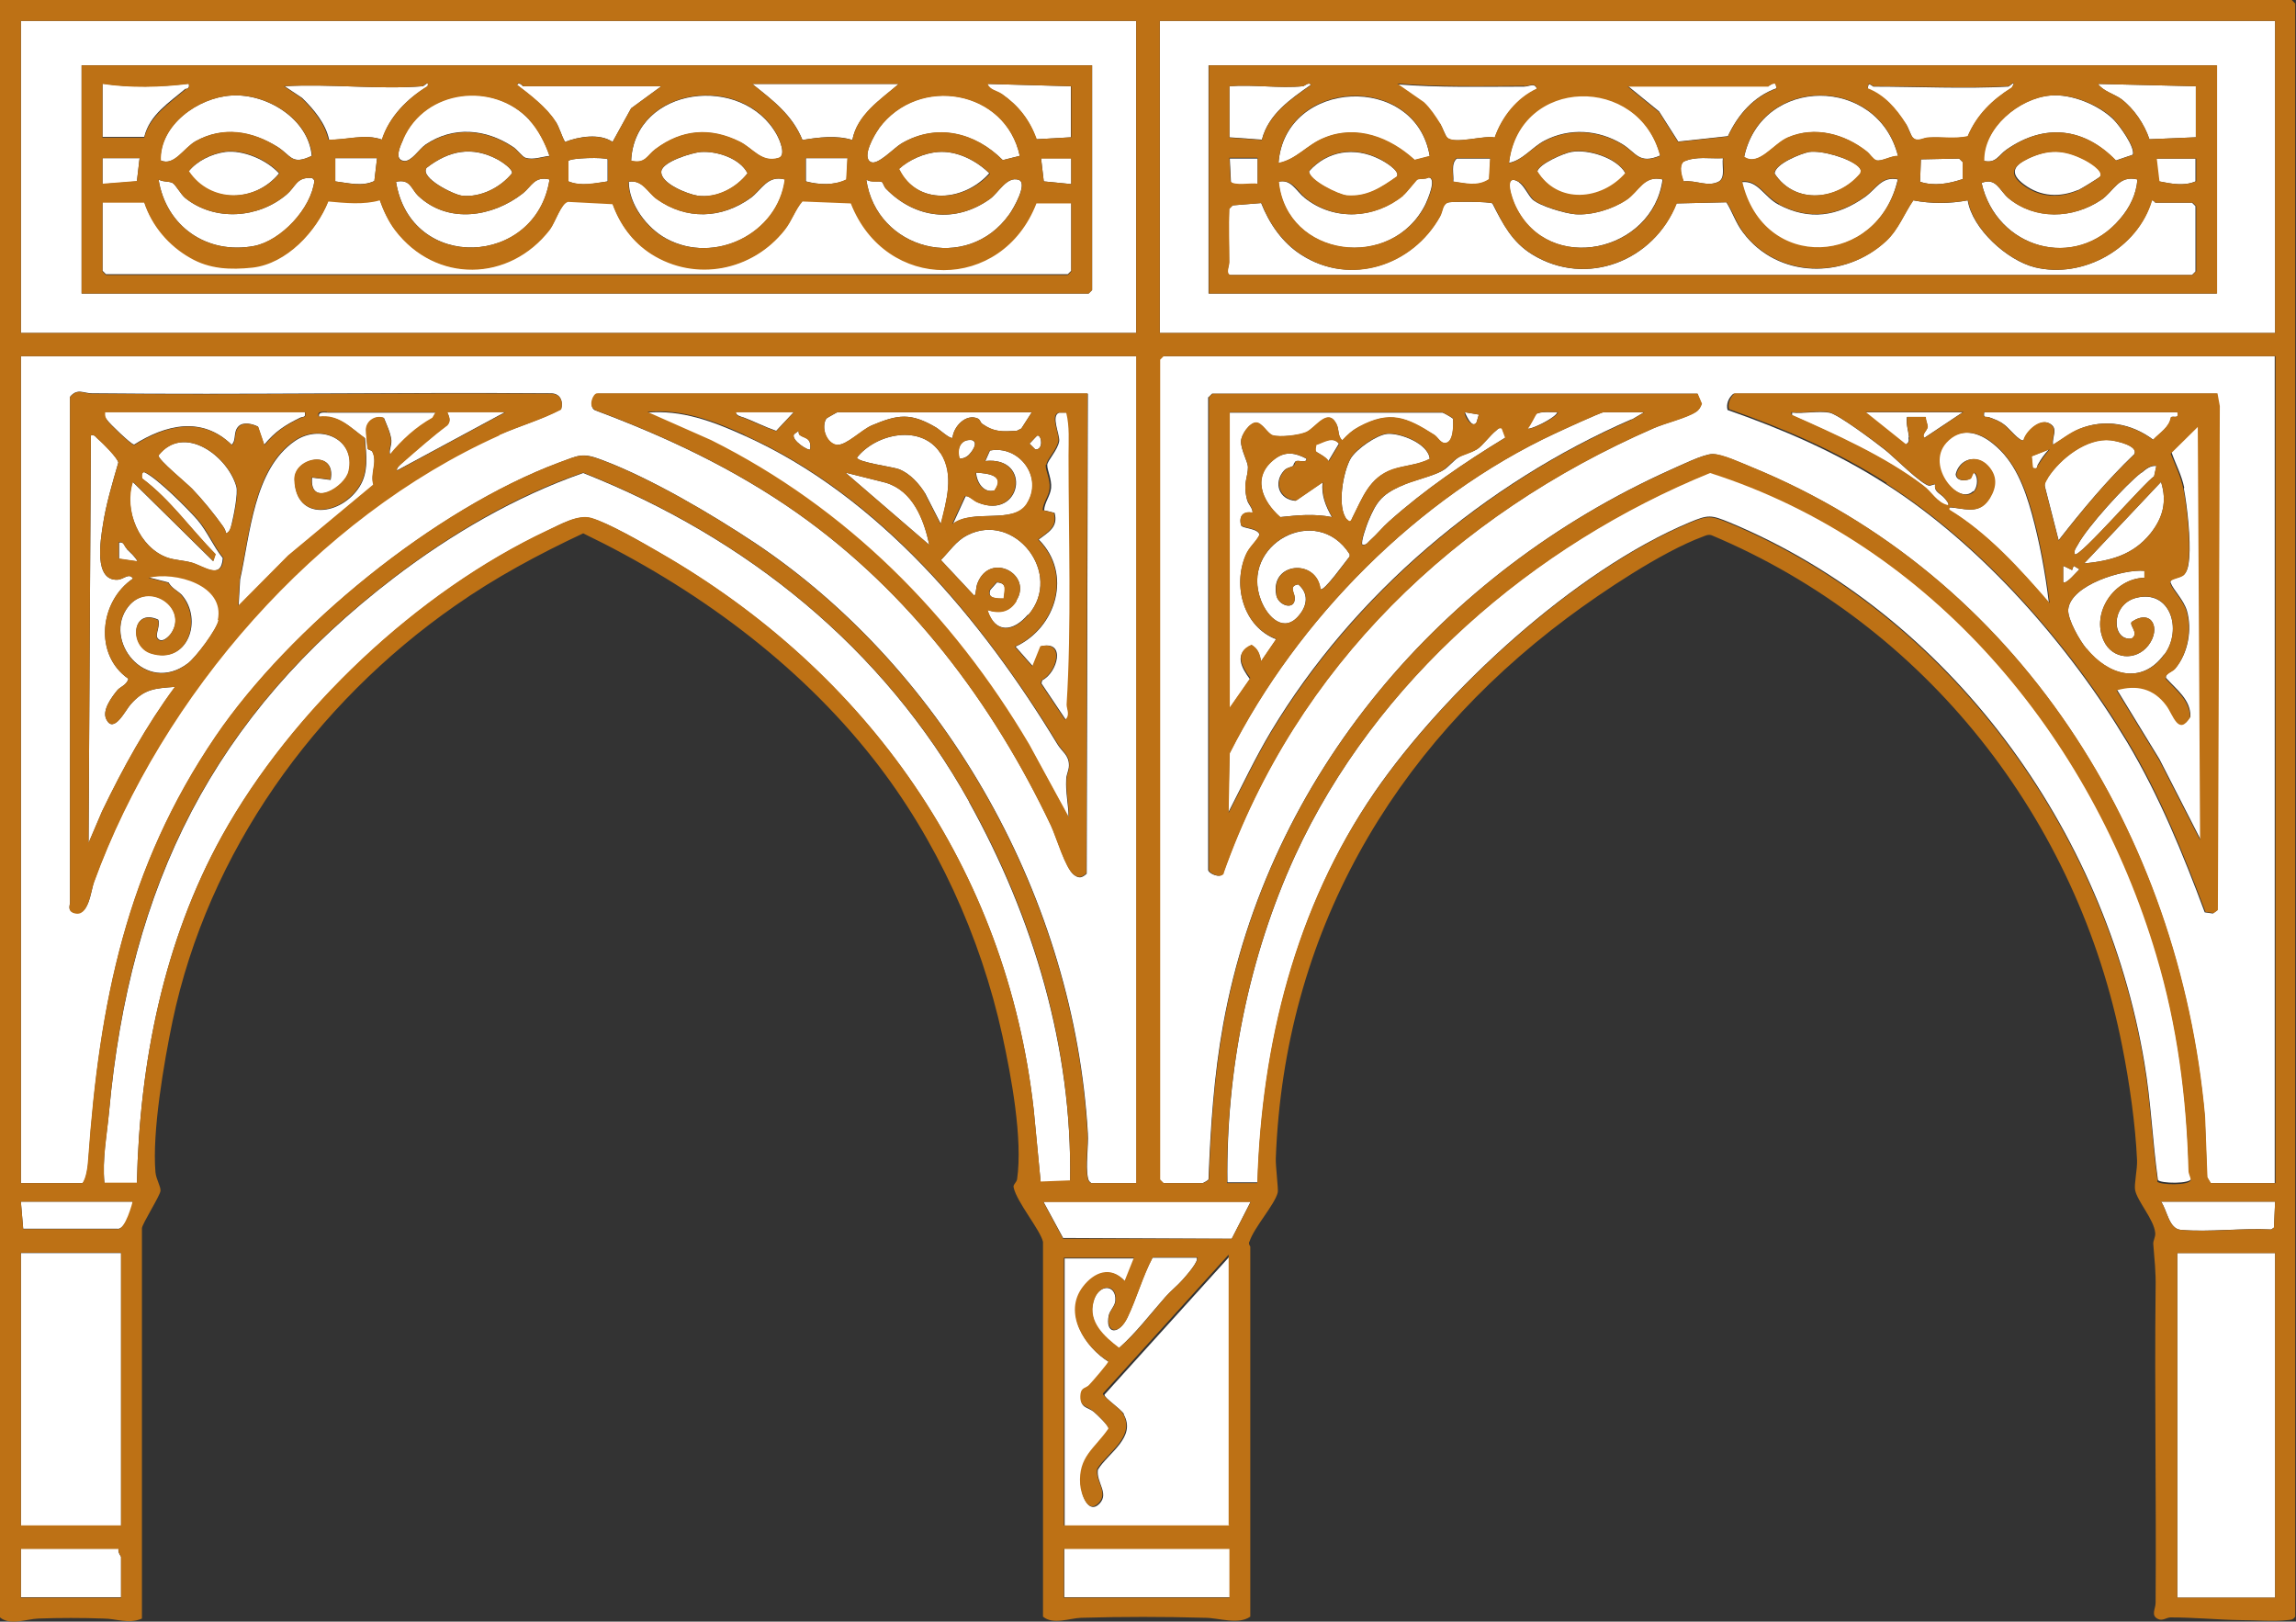 <?xml version="1.0" encoding="UTF-8"?> <svg xmlns="http://www.w3.org/2000/svg" id="Calque_2" data-name="Calque 2" viewBox="0 0 59.37 41.93"><rect x="0" y="0" width="59.37" height="41.93" fill="#333333" stroke="none"/><defs><style> .cls-1 { fill: #fff; } .cls-2 { fill: #bd7115; } </style></defs><g id="Calque_2-2" data-name="Calque 2"><g><path class="cls-1" d="M26.6,19.25l1.03,1.89c0-.34-.08-.64-.06-.99,0-.12.07-.23.07-.36,0-.27-.18-.35-.3-.55-1.94-3.2-4.61-6.42-8.1-7.98-.8-.36-1.61-.67-2.51-.59l1.65.73c3.5,1.75,6.23,4.51,8.22,7.86Z"></path><path class="cls-1" d="M19.22,10.79c.29.11.56.25.85.35l.46-.49h-1.51c.02.1.12.11.19.14Z"></path><path class="cls-1" d="M24.32,11.72c-.49-.76-1.66-.52-2.16.11,0,.12.92.24,1.08.3.29.11.53.38.69.64l.4.78c.14-.59.35-1.27,0-1.83Z"></path><path class="cls-1" d="M3.85,14.93l.51.13c.08.15.23.21.34.32.56.64.16,1.81-.79,1.51-.57-.18-.51-1.18.18-.87.07.13-.08.39-.02.47.1.16.29-.02.36-.12.44-.65-.57-1.37-1.11-.69-.68.86.44,2.3,1.54,1.47.21-.16.75-.87.8-1.13.19-.91-1.1-1.27-1.79-1.1Z"></path><path class="cls-1" d="M3.76,12.22c-.11-.05-.1.09-.09.15.73.54,1.26,1.31,1.9,1.96l-.06.18-2.08-2.05c-.24.72.17,1.7.9,1.96.18.06.41.07.6.12.33.09.79.48.83-.11-.25-.31-.39-.67-.65-.98-.26-.3-1.03-1.07-1.36-1.23Z"></path><path class="cls-1" d="M21.65,11.5c.23.02.63-.38.89-.5.69-.29,1.01-.33,1.66.05.1.06.37.31.43.27.03-.3.35-.63.65-.5.07.03.07.11.12.14.31.22.51.2.89.18l.12-.06.27-.42h-5.03s-.26.14-.28.16c-.15.23,0,.66.28.69Z"></path><path class="cls-1" d="M3.28,14.19c-.07-.07-.07-.19-.2-.16v.42s.48.07.48.07c-.07-.13-.18-.22-.28-.32Z"></path><path class="cls-1" d="M22.9,12.48l-1.04-.26,2.17,1.87c-.14-.66-.42-1.4-1.13-1.61Z"></path><path class="cls-1" d="M26.62,11.47l.15.15c.21.02.17-.36.06-.36-.02,0-.16.17-.21.21Z"></path><path class="cls-1" d="M26.55,13.03c.45-.68-.2-1.53-.95-1.38l-.12.27c1.22-.13.94,1.55-.2,1.07-.09-.04-.23-.18-.31-.16l-.33.72c.52-.41,1.56.02,1.92-.52Z"></path><path class="cls-1" d="M25.72,12.68c.28-.39-.17-.44-.48-.46.02.26.2.54.48.46Z"></path><path class="cls-1" d="M25.14,11.38c-.3-.04-.41.22-.33.48.08,0,.16-.03.22-.08.09-.08.29-.34.1-.4Z"></path><path class="cls-1" d="M20.95,11.62c.04-.33-.17-.28-.28-.38-.02-.02-.02-.07-.02-.1l-.12.09c-.08.15.38.44.42.39Z"></path><rect class="cls-1" x="27.52" y="40.04" width="4.28" height="1.26"></rect><path class="cls-1" d="M25.06,20.73c-2.22-3.98-5.76-6.83-9.98-8.5-1.75.61-3.41,1.58-4.88,2.7-4.69,3.58-6.84,7.95-7.38,13.82-.06.61-.18,1.22-.12,1.84h.84c.07-3.1.69-6.25,2.2-8.97,1.8-3.24,5.06-6.32,8.42-7.9.33-.16.78-.42,1.13-.32.44.12,1.33.64,1.76.89,5.38,3.09,8.98,8.17,9.68,14.41l.18,1.87.76-.03c.06-3.44-.95-6.81-2.61-9.8Z"></path><path class="cls-1" d="M4.1,11.78c-.02.1.73.72.87.86.26.27.57.65.79.96.04.06.08.12.08.19.1-.02.13-.15.15-.24.05-.2.17-.8.12-.97-.22-.79-1.36-1.64-2.02-.8Z"></path><polygon class="cls-1" points="27.49 32.01 31.85 32.03 32.34 31.07 26.98 31.07 27.49 32.01"></polygon><path class="cls-1" d="M29.05,36.56c.35.6-.39,1-.66,1.44-.05.33.3.61.04.88-.28.29-.47-.23-.48-.48-.05-.72.37-.93.73-1.44,0-.09-.31-.38-.39-.45-.17-.14-.38-.09-.33-.45.02-.17.16-.16.22-.23.07-.08.5-.57.5-.61-.62-.38-1.18-1.24-.66-1.93.29-.39.72-.55,1.08-.15l.24-.6h-1.81v6.92h4.28v-6.99l-3.25,3.59c-.02.08.42.36.51.51Z"></path><path class="cls-1" d="M28.84,33.63c.03-.44-.45-.44-.57.03-.15.53.28.92.66,1.2.45-.4.81-.88,1.2-1.32.14-.16.31-.29.45-.45.07-.08.44-.49.36-.57h-1.14c-.26.49-.41,1.05-.65,1.55-.23.47-.58.42-.48-.06.03-.13.16-.24.17-.38Z"></path><path class="cls-1" d="M.54,31.07l.06.7h2.43c.21.05.45-.66.4-.7H.54Z"></path><path class="cls-1" d="M9.44,11.33c.03.43.1.87-.14,1.25-.47.75-1.65.92-1.68-.17-.02-.58,1.09-.81.93,0l-.48-.06c-.07.79.86.25.95-.16.19-.83-.73-1.24-1.39-.79-1.07.73-1.16,2.42-1.42,3.58l-.04.69,1.29-1.3,2.2-1.83c-.09-.3.11-.58-.03-.86-.03-.05-.11-.04-.12-.08-.02-.09-.04-.38-.04-.48,0-.23.25-.39.46-.31.07.18.17.38.19.57.01.16-.07.26-.03.38.31-.38.67-.7,1.1-.95l.08-.14h-2.8c-.08,0-.27-.03-.21.12.52-.07.81.28,1.19.55Z"></path><path class="cls-1" d="M3.46,11.5c.82-.52,1.76-.75,2.53,0,.13-.13.03-.33.18-.48.12-.12.37-.06.5.01l.16.47c.28-.34.54-.51.93-.7.09-.04.15.01.12-.15H2.71c-.02.1,0,.14.06.21.06.09.62.63.69.63Z"></path><path class="cls-1" d="M3.07,40.04H.54v1.26h2.59v-1.05s-.1-.13-.06-.21Z"></path><path class="cls-1" d="M10.42,11.95s-.2.16-.15.21l2.8-1.51h-1.51c.05.12.11.23,0,.34-.4.3-.77.63-1.15.96Z"></path><path class="cls-1" d="M4.52,17.76c-.52.04-.79.05-1.14.45-.13.14-.44.78-.63.39-.12-.23.14-.58.29-.76.07-.08.24-.13.28-.29-.9-.62-.74-2.01.12-2.59-.1-.16-.24.02-.4.03-.62.03-.44-1.02-.38-1.41.08-.54.25-1.1.4-1.62-.02-.12-.41-.52-.53-.61-.06-.05-.08-.12-.18-.09l-.06,10.54.35-.82c.54-1.12,1.14-2.21,1.88-3.21Z"></path><path class="cls-1" d="M2.29,29.96c.28-4.03.98-7.53,3.29-10.92,1.92-2.82,5.67-5.88,8.88-7.08.5-.18.58-.27,1.1-.07,1.26.47,2.85,1.41,3.98,2.16,4.98,3.34,8.24,9.25,8.59,15.25.02.34-.06.84,0,1.14.01.07.03.11.09.15h1.17V9.21H.54v21.38h1.6c.1-.12.14-.45.15-.63ZM15.45,10.18h12.68l-.03,12.41c-.12.11-.2.13-.33.03-.22-.17-.45-.98-.59-1.27-1.51-3.18-3.67-6.04-6.56-8.08-1.62-1.14-3.38-1.97-5.23-2.66-.18-.08-.04-.42.06-.42ZM1.91,23.6c-.17-.06-.1-.19-.1-.27v-13.07c.19-.23.35-.09.57-.09,3.96.04,7.91-.03,11.87,0,.24,0,.32.21.26.41-.51.27-1.07.43-1.6.66-4.73,2.11-8.73,6.72-10.48,11.56-.08.23-.13.92-.52.79Z"></path><rect class="cls-1" x=".54" y="32.4" width="2.59" height="7.05"></rect><polygon class="cls-1" points="26.99 4.69 27.7 4.76 27.7 4.09 26.92 4.09 26.99 4.69"></polygon><path class="cls-1" d="M16.26,4.7c0,.58.47,1.2.97,1.47,1.25.68,2.89-.13,3.07-1.53-.46-.12-.6.27-.89.48-.75.54-1.66.57-2.42.03-.24-.17-.37-.51-.73-.45Z"></path><path class="cls-1" d="M21.89,4.64l.03-.55h-1.08v.6c.35.09.73.11,1.06-.05Z"></path><path class="cls-1" d="M25.59,4.49c-.34-.34-.85-.6-1.34-.56-.35.03-.75.2-1.01.44.48.96,1.69.84,2.34.11Z"></path><path class="cls-1" d="M22.81,4.71c-.07-.05-.3.02-.41-.07.26,1.82,2.61,2.44,3.7.9.1-.14.49-.81.24-.89-.31-.1-.52.34-.75.5-.89.63-1.93.5-2.68-.27-.05-.05-.08-.16-.1-.17Z"></path><path class="cls-1" d="M15.72,4.12c-.1-.06-.96-.04-1.02.04v.53c.33.14.68.05,1.01,0v-.57Z"></path><path class="cls-1" d="M19.33,4.48c-.2-.39-.8-.58-1.21-.55-.23.02-.99.25-1.02.5-.03.31.68.59.94.63.49.07.99-.19,1.29-.58Z"></path><path class="cls-1" d="M25.78,15.06l-.17.19c-.09.23.16.23.35.23.01-.2.11-.4-.18-.42Z"></path><path class="cls-1" d="M4.46,4.73c-.1-.05-.25-.02-.36-.09.19,1.21,1.25,1.95,2.47,1.72.7-.13,1.48-.97,1.56-1.69-.04-.06-.05-.07-.12-.07-.35,0-.36.22-.6.43-.73.62-1.86.7-2.62.09-.12-.1-.25-.35-.33-.39Z"></path><path class="cls-1" d="M22,5.24l-1.25-.05c-.19.23-.27.5-.46.74-.83,1.06-2.3,1.35-3.45.62-.48-.3-.81-.76-1-1.29l-1.15-.06c-.18.04-.33.54-.47.72-1.05,1.36-2.95,1.4-4,.02-.17-.22-.31-.51-.4-.78-.41.12-.9.06-1.33.03-.31.78-1.08,1.61-1.96,1.71-.57.07-1.11.04-1.61-.25-.55-.32-.99-.83-1.19-1.43h-1.08v1.78l.09.09h24.87l.09-.09v-1.78h-.9c-.88,2.3-3.9,2.3-4.8,0Z"></path><path class="cls-1" d="M9.68,4.68l.07-.59h-1.08v.6c.33.04.69.14,1.01-.01Z"></path><path class="cls-1" d="M10.24,4.7c.38,2.35,3.63,2.2,3.97-.06-.39-.09-.46.17-.69.36-.78.61-1.93.8-2.71.06-.18-.18-.2-.44-.57-.36Z"></path><path class="cls-1" d="M13.24,4.48c.02-.11-.27-.3-.36-.35-.67-.36-1.27-.24-1.85.21-.18.26.71.7.92.72.48.05.99-.21,1.29-.58Z"></path><path class="cls-1" d="M7.22,4.49c-.31-.35-.93-.62-1.4-.56-.35.05-.73.23-.95.51.56.83,1.72.8,2.34.05Z"></path><path class="cls-1" d="M4.8,2.3s.12,0,.08-.14c-.72.09-1.51.11-2.23,0v1.38h1.08c.14-.58.65-.89,1.07-1.25Z"></path><path class="cls-1" d="M4.16,4.15c.35.15.59-.32.9-.5.71-.39,1.46-.26,2.12.15.35.22.36.48.88.23-.08-.95-1.16-1.62-2.08-1.56-.86.05-1.85.76-1.83,1.68Z"></path><polygon class="cls-1" points="3.61 4.09 2.65 4.09 2.65 4.76 3.54 4.69 3.61 4.09"></polygon><path class="cls-1" d="M8.5,3.61c.45.02.93-.16,1.38,0,.18-.59.66-1.07,1.18-1.38.06-.17-.11,0-.12,0-1.15.09-2.42-.07-3.58,0l.45.3c.3.29.61.66.7,1.08Z"></path><path class="cls-1" d="M26.59,15.9c.92-1.07-.36-2.69-1.58-2.06-.29.15-.46.42-.68.64l.87.93c.05-.11.03-.22.08-.34.33-.81,1.43-.22,1,.46-.18.29-.43.34-.75.24.2.62.67.57,1.05.12Z"></path><path class="cls-1" d="M25.9,2.43c.43.3.72.67.9,1.17l.89-.05v-1.32l-2.17-.06c.06.16.25.18.37.26Z"></path><path class="cls-1" d="M29.39.54H.54v8.07h28.84V.54ZM28.24,7.5l-.09.09H2.11V1.69h26.13v5.81Z"></path><path class="cls-1" d="M20.75,3.62c.41-.07.89-.13,1.29,0,.13-.66.73-1.04,1.2-1.45h-3.79c.53.42,1.04.8,1.3,1.45Z"></path><path class="cls-1" d="M22.73,3.32c-.13.17-.46.75-.21.87.18.09.6-.37.79-.48.91-.53,1.91-.28,2.62.43l.44-.11c-.36-1.71-2.61-2.11-3.64-.72Z"></path><path class="cls-1" d="M16.32,4.16c.37.09.41-.14.63-.3.68-.51,1.41-.57,2.18-.19.35.17.56.55,1,.42.21-.07.03-.47-.04-.6-.88-1.6-3.68-1.26-3.77.67Z"></path><path class="cls-1" d="M14.36,3.13c.11.17.15.36.25.54.36-.14.9-.23,1.23,0l.48-.87.78-.57h-3.58s-.1-.13-.15-.03c.33.25.77.59.99.94Z"></path><path class="cls-1" d="M10.43,3.59c-.07.16-.26.54.02.57.19.02.38-.3.55-.42.72-.49,1.57-.41,2.27.06.11.07.23.25.32.28.21.06.42-.03.62-.05-.11-.33-.29-.69-.52-.93-.93-1.01-2.7-.81-3.27.49Z"></path><path class="cls-1" d="M26.98,13.19l.29.07c.1.37-.16.5-.41.69.88.88.46,2.28-.6,2.77l.45.51.21-.52c.66-.16.42.69.03.88l-.02.08.63.94c.14-.11.03-.28.04-.39.13-2.07.05-4.36.05-6.44,0-.37.03-.75-.06-1.11h-.2c-.22.08.01.54,0,.73-.03.23-.3.5-.31.62,0,.15.12.37.1.6-.02.2-.17.37-.18.57Z"></path><path class="cls-1" d="M49.08,4.64c-.42-.09-.56.24-.85.45-.72.51-1.44.62-2.24.2-.38-.2-.53-.63-.95-.58.54,2.35,3.51,2.2,4.03-.06Z"></path><path class="cls-1" d="M43.53,4.18c-.13.11-.05.37,0,.51.32-.04.63.16.92,0,.17-.11.07-.41.1-.6-.34.02-.7-.06-1.02.09Z"></path><path class="cls-1" d="M48.11,4.48c.02-.08,0-.11-.05-.17-.24-.22-.96-.43-1.28-.38-.21.04-.89.31-.89.56.53.81,1.64.69,2.22,0Z"></path><path class="cls-1" d="M43.39,3.66l1.29-.14c.26-.56.67-1.03,1.26-1.24l-.03-.12c-.07-.03-.15.06-.18.06h-3.64l.81.66.49.77Z"></path><path class="cls-1" d="M39.28,4.71c-.43-.26-.19.43-.09.63.86,1.78,3.55,1.18,3.8-.7-.49-.12-.61.31-.94.53-.36.24-.88.4-1.32.37-.26-.02-.91-.21-1.1-.38-.11-.1-.22-.36-.36-.45Z"></path><path class="cls-1" d="M42.03,4.48c-.22-.4-.97-.63-1.4-.55-.19.03-.84.31-.88.51.53.87,1.67.76,2.28.05Z"></path><path class="cls-1" d="M51.24,4.73c.38,1.69,2.43,2.3,3.58.93.25-.29.42-.63.45-1.02-.49-.12-.61.31-.94.53-.73.49-1.71.52-2.4-.05-.23-.2-.32-.54-.69-.39Z"></path><path class="cls-1" d="M39.02,4.21c.36-.07.59-.4.91-.57.65-.34,1.39-.29,2.01.08.37.22.43.54.99.3-.55-2.12-3.65-2.07-3.91.18Z"></path><path class="cls-1" d="M51.3,4.16c.31.07.38-.15.58-.29.99-.69,2.01-.57,2.83.28l.44-.15c.06-.2-.35-.76-.5-.91-.39-.38-1.09-.67-1.64-.62-.81.07-1.73.84-1.72,1.69Z"></path><path class="cls-1" d="M45.1,4.06c.37.26.75-.33,1.13-.5.7-.31,1.47-.09,2.04.36.08.06.17.21.25.23.14.03.4-.13.56-.11-.52-2.09-3.53-2.09-3.98.02Z"></path><path class="cls-1" d="M53.73,4.92c.07-.03.56-.33.58-.36.1-.15-.3-.38-.42-.44-.52-.26-.92-.27-1.45-.02-.38.18-.48.39-.1.67.43.32.92.34,1.4.14Z"></path><path class="cls-1" d="M49.67,4.12l-.02.58c.36.12.75.05,1.1-.07v-.44s-.09-.09-.09-.09l-.99.02Z"></path><path class="cls-1" d="M49.28,3.2c.07.1.13.3.18.36.13.13.27,0,.42,0,.33-.02.67.04,1-.03.24-.56.64-.95,1.14-1.26.15-.25-.06-.03-.09-.03-1.13.06-2.35,0-3.49,0-.01,0-.06-.06-.12-.06l-.03.12c.44.17.74.52.99.91Z"></path><path class="cls-1" d="M54.85,2.56c.33.25.6.65.73,1.04l1.2-.05v-1.32l-2.53-.06c.13.19.42.26.6.39Z"></path><path class="cls-1" d="M37.24,3.2c.06.1.13.3.18.36.18.18.96-.07,1.23,0,.19-.54.58-1.01,1.09-1.26-.05-.17-.2-.06-.33-.06-1.09,0-2.2.03-3.29-.06l.69.48c.17.16.29.35.42.55Z"></path><path class="cls-1" d="M55.73,5.24s-.05-.07-.09-.06c-.36,1.24-1.77,2.04-3.03,1.73-.71-.18-1.61-.99-1.73-1.73-.46.09-.95.09-1.41,0-.23.34-.38.75-.7,1.05-1.07,1-2.8.98-3.7-.22-.18-.23-.28-.54-.43-.78l-1.29.03c-.58,1.49-2.33,2.18-3.73,1.32-.52-.32-.76-.79-1.03-1.32-.08-.05-.98-.05-1.12-.03-.18.03-.16.22-.24.37-.71,1.27-2.32,1.8-3.58.99-.49-.31-.83-.81-1.04-1.34l-.74.06-.09.09c-.02.46,0,.92,0,1.38,0,.1-.1.3.03.33h24.87l.09-.09v-1.69l-.09-.09h-.96Z"></path><path class="cls-1" d="M32.52,4.76v-.66h-.72l.03.61c.08.12.54.03.7.06Z"></path><path class="cls-1" d="M29.99,9.3v21.2l.09.09h1.02s.15-.07.15-.1c.05-1.34.14-2.69.38-4.01,1.17-6.44,5.67-11.68,11.56-14.33.25-.11.86-.41,1.09-.41.24,0,.75.23.99.33,6.91,2.82,11.08,9.48,11.74,16.8l.06,1.57.09.15h1.66V9.21h-28.75l-.09.09ZM44.83,10.18h12.49l.06.33-.05,13.03-.11.08-.21-.03c-.56-1.5-1.17-3-2-4.39-1.51-2.52-3.77-5.11-6.26-6.69-1.28-.82-2.65-1.41-4.08-1.91-.04-.16.03-.31.14-.41ZM31.25,10.27l.09-.09h12.55l.11.26c-.03.09-.07.16-.15.21-.23.15-.79.29-1.09.42-5.14,2.24-9.24,6.16-11.13,11.51-.08.15-.39,0-.39-.09v-12.22Z"></path><path class="cls-1" d="M29.99,8.61h28.84V.54h-28.84v8.07ZM31.25,1.69h26.07v5.9h-26.07V1.69Z"></path><path class="cls-1" d="M55.83,4.69c.31.06.64.13.94,0v-.59s-1.02,0-1.02,0l.07.59Z"></path><path class="cls-1" d="M33.06,4.7c.2,1.97,2.93,2.33,3.8.58.05-.11.3-.67.08-.69-.09.05-.21.02-.29.05-.03,0-.27.34-.38.42-.73.6-1.78.66-2.53.06-.23-.18-.35-.5-.69-.42Z"></path><path class="cls-1" d="M33.9,2.2c-.05-.1-.17.03-.21.03-.6.06-1.29-.05-1.9,0v1.32l.84.06c.17-.66.74-1.05,1.27-1.42Z"></path><path class="cls-1" d="M38.51,4.64l.03-.54h-.87c-.16.14-.07.4-.09.6.32.04.64.14.93-.06Z"></path><path class="cls-1" d="M33.06,4.22c.47-.1.73-.47,1.18-.65.84-.35,1.7,0,2.34.57l.39-.1c-.36-2.17-3.75-2.01-3.91.18Z"></path><path class="cls-1" d="M36.12,4.57c.1-.15-.33-.4-.46-.46-.64-.32-1.34-.21-1.81.32-.01.24.76.61.98.63.52.05.89-.21,1.29-.49Z"></path><path class="cls-1" d="M53.77,14.72l-.15-.09-.04.11-.23-.11v.42c.07.08.36-.28.42-.33Z"></path><path class="cls-1" d="M56.47,12.63c.09.47.18,1.33.14,1.79-.01.13-.03.32-.12.42-.1.12-.41.1-.36.23.08.2.33.43.42.72.14.49.03,1.1-.3,1.49-.07.08-.27.13-.24.25.27.3.64.56.63,1-.31.49-.44-.07-.61-.3-.33-.45-.77-.54-1.29-.4l1.1,1.8,1.07,2.09-.06-10.72-.7.69c.11.32.26.58.33.92Z"></path><path class="cls-1" d="M51.44,10.79c.16.06.26.09.4.2.11.08.4.45.49.39.06-.22.41-.55.65-.44.27.13.07.35.11.56.23-.14.43-.3.68-.41.66-.27,1.35-.14,1.91.28.17-.18.42-.32.46-.58.05-.05.22.06.17-.13h-5c-.03.17.04.1.13.13Z"></path><path class="cls-1" d="M55.97,16.92c.47-.64.15-1.69-.74-1.46-.66.17-.63,1.12-.11,1.05.21-.14-.07-.33,0-.43.52-.35.77.17.43.61-.32.41-.93.36-1.15-.12-.34-.74.29-1.62,1.05-1.63v-.18c-.54-.05-1.91.36-1.97,1-.02.25.3.81.47,1.01.55.68,1.42.96,2.01.15Z"></path><path class="cls-1" d="M51.03,12.71c.09-.09.12-.3.06-.42-.08-.17-.11.07-.15.09-.12.07-.36.06-.37-.12.1-.4.53-.52.82-.22.25.27.23.54.05.84-.23.39-.54.3-.91.25-.06,0-.16-.04-.14.05.99.6,1.83,1.53,2.59,2.41-.09-.76-.24-1.57-.44-2.3-.19-.68-.44-1.37-1.01-1.82-.38-.31-.86-.43-1.23-.03-.55.61.34,1.64.72,1.26Z"></path><path class="cls-1" d="M49.36,11.31c-.01-.17-.08-.34-.05-.53h.48c0,.09.06.19.05.26,0,.09-.17.2-.08.28l.99-.66h-2.53l1.05.84c.1-.07.09-.09.08-.19Z"></path><path class="cls-1" d="M56.66,30.49c0-.08-.05-.15-.06-.24-.05-1.89-.29-3.74-.83-5.56-1.68-5.67-5.82-10.64-11.54-12.48-4.58,1.86-8.66,5.39-10.74,9.91-1.2,2.62-1.79,5.57-1.75,8.45h.78c.11-3.57.99-7.12,3.02-10.08,1.81-2.63,5.17-5.73,8.14-6.98.5-.21.56-.2,1.05,0,5.69,2.37,9.71,7.94,10.72,13.97.17,1,.21,2.02.35,3.03.06.09.84.11.87-.04Z"></path><path class="cls-1" d="M50.37,13.07c.06-.02-.07-.17-.09-.19-.1-.12-.28-.16-.24-.35-.01-.02-.11.03-.15.03-.19-.01-.94-.77-1.15-.93-.24-.19-1.22-.93-1.44-.96-.28-.05-.67.03-.96,0v.07c1.12.5,2.41,1.08,3.4,1.83.21.16.36.45.64.51Z"></path><path class="cls-1" d="M55.61,13.79c.32-.4.43-.82.27-1.33l-1.99,2.11c.69-.07,1.27-.22,1.72-.78Z"></path><path class="cls-1" d="M56.39,31.8c.74.06,1.59-.05,2.34-.01l.07-.05.03-.67h-2.95c.16.22.2.7.51.73Z"></path><rect class="cls-1" x="56.3" y="32.4" width="2.53" height="8.91"></rect><path class="cls-1" d="M53.23,13.97c.61-.78,1.24-1.54,1.96-2.23.11-.22-.48-.34-.61-.36-.61-.07-1.3.47-1.62.96-.05.08-.11.15-.08.25l.35,1.37Z"></path><path class="cls-1" d="M55.37,12.22c-.41.32-1.4,1.41-1.64,1.86-.04.08-.11.14-.08.25.1.12,1.85-1.91,2.05-2.01l.06-.27c-.16-.02-.28.09-.39.18Z"></path><path class="cls-1" d="M52.53,11.8l.03.3c.14.03.1-.01.13-.08.09-.16.17-.27.29-.4l-.46.18Z"></path><path class="cls-1" d="M40.28,10.66c-.15,0-.44-.03-.57.05-.02.01-.16.31-.22.37.06.05.73-.27.78-.42Z"></path><path class="cls-1" d="M34.35,11.92l.27-.45c-.17-.21-.4-.03-.6.03,0,.05-.02.13,0,.17.01.02.29.15.32.25Z"></path><path class="cls-1" d="M33.44,12.04s.03-.11.08-.12c.09-.02.27.06.26-.06-.28-.15-.54-.2-.81,0-.61.45-.35,1.08.13,1.51.47-.05.88-.09,1.34,0-.16-.28-.28-.57-.24-.9l-.7.48c-.43-.03-.58-.47-.3-.78.07-.08.16-.08.23-.12Z"></path><path class="cls-1" d="M34.97,13.39c.26-.51.43-1.04,1.04-1.25.31-.11.66-.12.96-.27-.03-.4-.77-.68-1.1-.65-.28.03-.79.39-.94.63-.2.34-.37,1.27-.1,1.59.08.09.09.05.14-.04Z"></path><path class="cls-1" d="M42.19,10.85l.32-.19h-1.05c-.07,0-1.09.47-1.26.55-3.54,1.65-6.65,4.8-8.41,8.27l-.03,1.53c.36-.7.7-1.42,1.1-2.09,2.13-3.55,5.54-6.43,9.33-8.08Z"></path><path class="cls-1" d="M34.14,15.23c.08.1.68-.76.76-.84v-.06c-.86-1.35-2.86-.24-2.29,1.2.17.44.6.85.98.38.22-.26.25-.57-.02-.8-.25.04-.1.21-.09.34.02.35-.43.22-.48-.07-.16-.85,1.05-.94,1.14-.15Z"></path><path class="cls-1" d="M32.36,16.68c.17.09.21.24.25.42l.39-.57c-.84-.32-1.13-1.37-.79-2.17.1-.22.26-.33.36-.53-.04-.18-.46-.16-.48-.25-.06-.24.06-.37.3-.32,0-.14-.12-.21-.15-.36-.1-.42.03-.55.03-.82,0-.13-.18-.44-.18-.66,0-.18.22-.49.39-.49.16,0,.3.29.43.33.19.05.67,0,.86-.08.24-.1.55-.64.78-.23.09.16.03.33.16.44.14-.15.25-.26.43-.35.8-.43,1.23-.25,1.95.21.09.06.16.21.27.21.23,0,.23-.47.21-.63,0-.02-.25-.16-.27-.16h-5.51v7.65l.53-.76c-.22-.29-.42-.67.03-.86Z"></path><path class="cls-1" d="M38.18,10.92l.06-.2-.36-.06s.18.46.3.26Z"></path><path class="cls-1" d="M36.21,12.57c-.49.23-.62.41-.83.91-.04.1-.2.54-.15.6.11.02.14-.06.21-.12.17-.15.31-.33.48-.48.93-.83,1.95-1.52,3.01-2.17l-.09-.24c-.09-.02-.1.02-.15.06-.15.11-.35.39-.49.48-.14.09-.36.13-.49.22-.13.08-.28.28-.43.35-.28.15-.73.23-1.06.39Z"></path><path class="cls-2" d="M0,0v41.82c.26.22.69.04.99.03.55-.02,1.14-.02,1.69,0,.32,0,.65.15.99,0v-10.09c0-.11.47-.84.48-.97.01-.11-.11-.29-.13-.48-.09-1.04.22-2.84.44-3.9.92-4.38,3.68-8.22,7.31-10.75,1.04-.73,2.16-1.33,3.31-1.87,2.86,1.38,5.54,3.33,7.51,5.84,1.62,2.06,2.77,4.59,3.33,7.15.23,1.05.53,2.67.38,3.71-.01.08-.11.14-.09.21.08.38.69,1.1.76,1.41v9.69c.26.22.69.04.99.03,1.04-.03,2.16-.03,3.2,0,.35,0,.86.19,1.17-.03v-9.57s-.06-.08-.02-.13c.12-.37.66-.96.73-1.27.02-.08-.06-.69-.05-.89.22-5.76,2.98-10.56,7.53-13.96.91-.68,2.45-1.71,3.5-2.1.08-.03.15-.07.24-.04,5.54,2.33,9.47,7.34,10.62,13.23.18.9.34,2.01.38,2.93.01.23-.08.63-.05.77.06.3.49.76.52,1.11.01.11-.06.2-.05.29.03.39.07.73.06,1.14-.03,2.67.02,5.42,0,8.13,0,.16-.13.33.06.42.12.06.22-.04.33-.04.6,0,1.2.06,1.8.07.36,0,.88.04,1.21,0,.09-.01.15,0,.21-.09V.09l-.09-.09H0ZM.54.54h28.84v8.07H.54V.54ZM.54,9.21h28.84v21.38h-1.17c-.06-.04-.08-.08-.09-.15-.06-.31.02-.8,0-1.14-.35-6-3.61-11.92-8.59-15.25-1.13-.76-2.72-1.69-3.98-2.16-.51-.19-.6-.11-1.1.07-3.21,1.2-6.96,4.26-8.88,7.08-2.31,3.4-3,6.89-3.29,10.92-.01.18-.05.51-.15.63H.54V9.21ZM3.13,41.31H.54v-1.26h2.53c-.03.08.06.18.06.21v1.05ZM3.13,39.44H.54v-7.05h2.59v7.05ZM3.03,31.78H.6s-.06-.71-.06-.71h2.89s-.19.75-.4.71ZM26.91,30.56l-.18-1.87c-.7-6.24-4.3-11.32-9.68-14.41-.43-.25-1.32-.76-1.76-.89-.35-.1-.79.17-1.13.32-3.36,1.58-6.62,4.65-8.42,7.9-1.51,2.73-2.13,5.87-2.2,8.97h-.84c-.06-.62.07-1.22.12-1.84.53-5.87,2.69-10.24,7.38-13.82,1.47-1.12,3.12-2.1,4.88-2.7,4.21,1.67,7.76,4.52,9.98,8.5,1.67,2.99,2.67,6.36,2.61,9.8l-.76.03ZM31.79,41.31h-4.28v-1.26h4.28v1.26ZM31.79,39.44h-4.28v-6.92h1.81l-.24.6c-.36-.4-.79-.23-1.08.15-.52.68.04,1.55.66,1.93,0,.04-.42.53-.5.61-.07.08-.2.06-.22.23-.04.35.16.3.33.45.09.07.39.36.39.45-.36.52-.78.72-.73,1.44.02.25.2.78.48.48.26-.27-.09-.55-.04-.88.27-.43,1.01-.84.66-1.44-.09-.15-.53-.43-.51-.51l3.25-3.59v6.99ZM29.16,34.06c.24-.5.39-1.06.65-1.55h1.14c.08.08-.29.49-.36.57-.14.16-.31.29-.45.45-.39.45-.75.93-1.2,1.32-.38-.29-.81-.67-.66-1.2.13-.47.6-.47.57-.03,0,.14-.14.25-.17.38-.1.47.26.53.48.06ZM31.85,32.03h-4.36s-.51-.95-.51-.95h5.36l-.49.95ZM55.79,30.53c-.14-1-.18-2.02-.35-3.03-1-6.02-5.03-11.6-10.72-13.97-.49-.2-.55-.21-1.05,0-2.96,1.24-6.33,4.35-8.14,6.98-2.04,2.96-2.91,6.5-3.02,10.08h-.78c-.03-2.88.55-5.83,1.75-8.45,2.08-4.53,6.17-8.05,10.74-9.91,5.73,1.83,9.86,6.81,11.54,12.48.54,1.81.78,3.67.83,5.56,0,.08.05.16.06.24-.03.15-.81.13-.87.04ZM58.83,41.31h-2.53v-8.91h2.53v8.91ZM58.8,31.74l-.07.05c-.75-.04-1.6.08-2.34.01-.31-.03-.35-.5-.51-.73h2.95l-.03.67ZM58.83,30.59h-1.66l-.09-.15-.06-1.57c-.66-7.32-4.84-13.98-11.74-16.8-.25-.1-.75-.34-.99-.33-.24,0-.84.3-1.09.41-5.9,2.65-10.4,7.89-11.56,14.33-.24,1.32-.33,2.66-.38,4.01,0,.03-.14.1-.15.1h-1.02l-.09-.09V9.3l.09-.09h28.75v21.38ZM58.83,8.61h-28.84V.54h28.84v8.07Z"></path><path class="cls-2" d="M48.77,12.5c2.48,1.58,4.75,4.17,6.26,6.69.83,1.39,1.43,2.88,2,4.39l.21.03.11-.08.05-13.03-.06-.33h-12.49c-.11.1-.18.26-.14.41,1.43.5,2.8,1.09,4.08,1.91ZM52.96,12.35c.32-.49,1-1.03,1.62-.96.13.01.72.13.61.36-.72.68-1.35,1.45-1.96,2.23l-.35-1.37c-.02-.1.03-.17.08-.25ZM52.7,12.02c-.04.06,0,.11-.13.08l-.03-.3.46-.18c-.12.14-.2.25-.29.4ZM55.7,12.32c-.2.1-1.95,2.13-2.05,2.01-.03-.11.04-.17.08-.25.24-.45,1.22-1.54,1.64-1.86.11-.09.23-.2.39-.18l-.06.27ZM55.88,12.46c.16.5.05.92-.27,1.33-.45.56-1.03.71-1.72.78l1.99-2.11ZM53.35,15.05v-.42s.23.11.23.11l.04-.11.15.09c-.06.05-.35.41-.42.33ZM53.95,16.77c-.17-.2-.49-.76-.47-1.01.06-.64,1.43-1.05,1.97-1v.18c-.77.01-1.39.89-1.05,1.63.22.48.83.53,1.15.12.34-.44.09-.96-.43-.61-.07.09.2.29,0,.43-.53.08-.55-.87.11-1.05.89-.24,1.21.81.74,1.46-.59.81-1.46.53-2.01-.15ZM56.9,21.74l-1.07-2.09-1.1-1.8c.52-.15.96-.05,1.29.4.17.23.31.79.61.3,0-.44-.36-.7-.63-1-.03-.12.17-.17.24-.25.33-.39.44-1.01.3-1.49-.09-.3-.34-.52-.42-.72-.05-.13.26-.12.36-.23.09-.1.11-.29.12-.42.04-.47-.05-1.32-.14-1.79-.07-.34-.21-.61-.33-.92l.7-.69.06,10.72ZM51.3,10.66h5c.05.19-.12.08-.17.13-.04.26-.29.4-.46.58-.56-.42-1.25-.54-1.91-.28-.25.1-.45.27-.68.41-.04-.2.16-.43-.11-.56-.24-.12-.59.21-.65.44-.09.06-.38-.31-.49-.39-.14-.11-.24-.14-.4-.2-.1-.04-.16.04-.13-.13ZM51.55,11.47c.56.46.82,1.14,1.01,1.82.2.74.35,1.54.44,2.3-.76-.88-1.6-1.81-2.59-2.41-.02-.1.08-.06.14-.05.36.05.67.14.91-.25.18-.3.19-.58-.05-.84-.29-.31-.72-.18-.82.22,0,.18.24.18.37.12.04-.02.07-.27.15-.09.06.12.03.33-.06.42-.38.38-1.27-.65-.72-1.26.37-.41.85-.29,1.23.03ZM50.76,10.66l-.99.66c-.09-.08.07-.19.08-.28,0-.07-.05-.17-.05-.26h-.48c-.04.18.03.36.05.52,0,.1.02.12-.08.19l-1.05-.84h2.53ZM46.34,10.66c.3.03.68-.05.96,0,.22.04,1.21.78,1.44.96.21.17.96.92,1.15.93.04,0,.14-.05.15-.03-.04.18.14.23.24.35.02.03.15.17.09.19-.28-.06-.42-.35-.64-.51-.98-.75-2.28-1.33-3.41-1.83v-.07Z"></path><path class="cls-2" d="M31.64,22.58c1.89-5.35,5.99-9.27,11.13-11.51.3-.13.86-.26,1.09-.42.08-.05.12-.13.15-.21l-.11-.26h-12.55l-.09.09v12.22c0,.09.31.24.39.09ZM39.72,10.71c.12-.09.41-.05.57-.05-.05.15-.72.47-.78.42.06-.06.2-.35.22-.37ZM37.88,10.66l.36.06-.06.2c-.13.19-.35-.23-.3-.26ZM38.19,11.62c.14-.09.35-.37.49-.48.05-.04.06-.08.15-.06l.09.24c-1.06.64-2.08,1.34-3.01,2.17-.17.15-.31.33-.48.48-.07.06-.1.14-.21.12-.05-.06.11-.51.15-.6.21-.5.34-.69.83-.91.32-.15.77-.24,1.06-.39.15-.08.3-.27.43-.35.14-.08.35-.12.49-.22ZM33,15.38c.05.28.5.42.48.07,0-.13-.16-.3.09-.34.28.23.24.54.02.8-.39.47-.81.05-.98-.38-.57-1.45,1.43-2.55,2.29-1.2v.06c-.07.08-.67.94-.75.84-.1-.79-1.3-.7-1.14.15ZM33.51,12.95l.7-.48c-.04.33.08.62.24.9-.47-.09-.88-.05-1.34,0-.48-.42-.75-1.05-.13-1.51.27-.2.53-.15.81,0,0,.12-.18.04-.26.06-.05,0-.04.09-.08.12-.07.05-.15.04-.23.12-.29.31-.13.75.3.78ZM34.03,11.51c.2-.06.43-.24.6-.03l-.27.45c-.03-.1-.31-.23-.32-.25-.03-.04-.01-.11,0-.17ZM34.83,13.43c-.27-.32-.1-1.25.1-1.59.14-.24.66-.6.94-.63.33-.03,1.07.25,1.1.65-.31.16-.65.17-.96.27-.6.21-.78.74-1.04,1.25-.04.09-.06.13-.14.04ZM31.79,10.66h5.51s.27.14.27.16c.01.15.02.63-.21.63-.11,0-.18-.15-.27-.21-.72-.46-1.15-.64-1.95-.21-.18.1-.29.2-.43.35-.13-.11-.07-.28-.16-.44-.23-.41-.54.13-.78.23-.19.08-.67.14-.86.08-.13-.04-.27-.33-.43-.33-.17,0-.39.32-.39.49,0,.22.18.53.18.66,0,.27-.13.4-.03.82.04.14.15.22.15.36-.24-.04-.36.08-.3.32.02.09.45.07.48.25-.1.2-.27.31-.36.53-.34.8-.06,1.85.79,2.17l-.39.57c-.03-.18-.08-.32-.25-.42-.45.19-.25.57-.03.86l-.53.76v-7.65ZM31.8,19.48c1.75-3.47,4.87-6.62,8.41-8.27.17-.08,1.19-.55,1.26-.55h1.05l-.32.19c-3.79,1.64-7.19,4.53-9.33,8.08-.4.67-.74,1.39-1.1,2.09l.03-1.53Z"></path><path class="cls-2" d="M12.91,11.25c.53-.24,1.09-.39,1.6-.66.06-.21-.02-.41-.26-.41-3.96-.03-7.91.04-11.87,0-.22,0-.38-.15-.57.09v13.07c0,.08-.07.21.1.27.38.13.43-.56.52-.79,1.76-4.84,5.75-9.44,10.48-11.56ZM5.65,16.03c-.05.25-.59.97-.8,1.13-1.09.83-2.21-.62-1.54-1.47.54-.68,1.56.04,1.11.69-.07.1-.25.29-.36.12-.06-.09.09-.34.02-.47-.68-.31-.75.69-.18.87.95.3,1.34-.86.79-1.51-.1-.12-.26-.18-.34-.32l-.51-.13c.69-.17,1.99.19,1.79,1.1ZM4.94,14.54c-.19-.05-.42-.06-.6-.12-.74-.25-1.14-1.23-.9-1.96l2.08,2.05.06-.18c-.64-.65-1.17-1.41-1.9-1.96-.01-.06-.02-.2.09-.15.33.16,1.1.93,1.36,1.23.26.31.4.67.65.98-.04.58-.51.2-.83.11ZM3.55,14.51l-.48-.07v-.42c.13-.03.13.09.2.16.1.1.21.19.28.32ZM5.99,13.55c-.02.09-.05.21-.15.24,0-.07-.04-.13-.08-.19-.22-.31-.53-.69-.79-.96-.14-.15-.89-.76-.87-.86.66-.84,1.79.01,2.02.8.05.17-.07.77-.12.97ZM11.56,10.66h1.51l-2.8,1.51c-.05-.05.11-.18.15-.21.38-.33.75-.66,1.15-.96.1-.11.05-.22,0-.34ZM8.46,10.66h2.8l-.08.14c-.43.24-.79.57-1.1.95-.04-.13.04-.22.03-.38-.02-.19-.12-.39-.19-.57-.21-.08-.46.08-.46.31,0,.1.03.4.04.48,0,.04.09.04.12.08.15.28-.06.56.03.86l-2.2,1.83-1.29,1.3.04-.69c.26-1.16.35-2.85,1.42-3.58.66-.45,1.58-.04,1.39.79-.09.41-1.02.96-.95.16l.48.06c.16-.8-.95-.58-.93,0,.03,1.09,1.21.92,1.68.17.24-.38.17-.82.14-1.25-.38-.27-.67-.62-1.19-.55-.06-.15.13-.12.21-.12ZM2.71,10.66h5.18c.03.16-.03.1-.12.15-.39.18-.65.36-.93.7l-.16-.47c-.13-.07-.38-.14-.5-.01-.15.15-.05.35-.18.48-.77-.75-1.71-.52-2.53,0-.07,0-.63-.54-.69-.63-.05-.08-.07-.12-.06-.21ZM2.35,11.26c.1-.03.12.04.18.09.11.1.51.49.53.61-.15.52-.32,1.09-.4,1.62-.06.39-.24,1.44.38,1.41.15,0,.29-.19.4-.03-.87.58-1.02,1.97-.12,2.59-.04.16-.21.21-.28.29-.15.18-.41.53-.29.76.2.39.5-.25.63-.39.36-.4.62-.41,1.14-.45-.74,1-1.34,2.09-1.88,3.21l-.35.82.06-10.54Z"></path><path class="cls-2" d="M15.38,10.6c1.85.69,3.61,1.52,5.23,2.66,2.89,2.04,5.05,4.9,6.56,8.08.14.3.37,1.1.59,1.27.13.1.21.08.33-.03l.03-12.41h-12.68c-.11,0-.24.34-.06.42ZM27.06,12.01c0-.13.28-.39.31-.62.02-.19-.22-.65,0-.72h.2c.09.36.06.74.06,1.11,0,2.08.08,4.38-.05,6.44,0,.11.1.28-.04.39l-.63-.94.02-.08c.39-.19.63-1.03-.03-.88l-.21.52-.45-.51c1.07-.49,1.49-1.89.6-2.77.25-.19.51-.32.41-.69l-.29-.07c.01-.2.17-.37.18-.57.02-.24-.11-.45-.1-.6ZM26.28,15.53c.43-.68-.68-1.27-1-.46-.05.13-.03.23-.08.34l-.87-.93c.22-.22.39-.5.68-.64,1.22-.63,2.5.99,1.58,2.06-.39.45-.85.5-1.05-.12.32.1.57.05.75-.24ZM25.6,15.24l.17-.19c.29.02.19.22.18.42-.19,0-.44,0-.35-.23ZM23.93,12.77c-.16-.26-.4-.53-.69-.64-.16-.06-1.08-.18-1.08-.3.5-.63,1.67-.87,2.16-.11.36.56.15,1.24,0,1.83l-.4-.78ZM24.03,14.09l-2.17-1.87,1.04.26c.7.21.99.95,1.13,1.61ZM24.96,12.83c.08-.02.22.13.31.16,1.13.48,1.42-1.2.2-1.07l.12-.27c.76-.15,1.4.69.95,1.38-.36.54-1.4.11-1.92.52l.33-.72ZM25.14,11.38c.18.06-.02.32-.1.4-.06.05-.14.08-.22.08-.08-.26.02-.52.33-.48ZM25.23,12.22c.31.02.76.06.48.46-.28.08-.47-.2-.48-.46ZM26.83,11.26c.11,0,.16.38-.06.36l-.15-.15s.19-.21.21-.21ZM21.37,10.82s.26-.16.28-.16h5.03l-.27.42-.12.06c-.38.02-.58.03-.89-.18-.05-.03-.05-.11-.12-.14-.3-.13-.62.2-.65.5-.06.04-.33-.21-.43-.27-.65-.38-.98-.34-1.66-.05-.27.11-.66.52-.89.5-.27-.03-.43-.45-.28-.69ZM20.65,11.14s0,.08.02.1c.11.11.32.05.28.38-.04.05-.5-.24-.42-.39l.12-.09ZM20.53,10.66l-.46.49c-.29-.1-.57-.24-.85-.35-.08-.03-.18-.03-.19-.14h1.51ZM19.25,11.25c3.49,1.56,6.15,4.78,8.1,7.98.12.2.3.28.3.55,0,.13-.06.24-.07.36-.02.35.06.65.06.99l-1.03-1.89c-1.98-3.35-4.72-6.11-8.22-7.86l-1.65-.73c.9-.08,1.71.23,2.51.59Z"></path><path class="cls-2" d="M57.33,1.69h-26.07v5.9h26.07V1.69ZM54.66,3.09c.15.15.56.71.5.91l-.44.15c-.82-.85-1.85-.97-2.83-.28-.2.14-.27.36-.58.29-.02-.85.9-1.62,1.72-1.69.55-.05,1.25.24,1.64.62ZM54.33,5.17c.33-.22.45-.65.94-.53-.03.39-.2.73-.45,1.02-1.16,1.36-3.21.76-3.58-.93.38-.15.46.19.69.39.69.58,1.67.54,2.4.05ZM52.43,4.11c.53-.25.93-.24,1.45.02.12.06.52.29.42.44-.02.03-.5.33-.58.36-.48.2-.97.18-1.4-.14-.38-.28-.28-.49.1-.67ZM48.32,2.17c.06,0,.11.06.12.06,1.14,0,2.36.06,3.49,0,.03,0,.24-.22.09.03-.51.32-.91.71-1.14,1.26-.33.07-.67.01-1,.03-.15,0-.3.13-.42,0-.06-.06-.12-.26-.18-.36-.25-.39-.55-.74-.99-.91l.03-.12ZM50.75,4.63c-.35.12-.74.19-1.1.07l.02-.58.99-.02.09.09v.44ZM49.08,4.03c-.16-.02-.42.15-.56.11-.08-.02-.17-.17-.25-.23-.57-.45-1.34-.66-2.04-.36-.38.16-.75.76-1.13.5.45-2.11,3.46-2.11,3.98-.02ZM45.99,5.28c.8.42,1.52.31,2.24-.2.29-.21.42-.54.85-.45-.52,2.26-3.49,2.42-4.03.06.42-.04.57.39.95.58ZM45.88,4.49c0-.25.68-.52.89-.56.33-.05,1.04.15,1.28.38.06.06.08.09.05.17-.58.7-1.69.82-2.22,0ZM45.73,2.23s.11-.09.18-.06l.03.12c-.59.21-1,.68-1.26,1.24l-1.29.14-.49-.77-.81-.66h3.64ZM44.46,4.69c-.29.16-.6-.04-.92,0-.05-.14-.13-.4,0-.51.32-.15.68-.07,1.02-.09-.02.18.08.48-.1.6ZM40.74,5.54c.43.03.96-.13,1.32-.37.33-.22.45-.65.94-.53-.25,1.88-2.94,2.48-3.8.7-.1-.2-.34-.89.09-.63.15.09.25.35.36.45.19.17.84.36,1.1.38ZM39.75,4.43c.04-.2.69-.47.88-.51.43-.08,1.18.15,1.4.55-.61.71-1.75.82-2.28-.05ZM42.93,4.03c-.56.23-.62-.08-.99-.3-.62-.37-1.36-.42-2.01-.08-.32.17-.55.49-.91.57.27-2.25,3.37-2.3,3.91-.18ZM39.41,2.23c.13,0,.28-.11.33.06-.52.24-.9.72-1.09,1.26-.27-.06-1.05.19-1.23,0-.06-.06-.12-.26-.18-.36-.12-.19-.25-.39-.42-.55l-.69-.48c1.09.09,2.19.07,3.29.06ZM37.66,4.09h.87l-.03.54c-.3.2-.62.1-.93.06.02-.2-.07-.46.09-.6ZM36.28,5.06c.1-.08.35-.41.38-.42.08-.02.2,0,.29-.05.22.02-.03.58-.08.69-.88,1.74-3.6,1.38-3.8-.58.35-.08.47.24.69.42.75.6,1.79.54,2.53-.06ZM33.85,4.42c.47-.53,1.17-.64,1.81-.32.12.06.55.31.46.46-.4.28-.77.53-1.29.49-.22-.02-.99-.4-.98-.63ZM36.97,4.03l-.39.1c-.63-.58-1.5-.92-2.34-.57-.45.18-.71.56-1.18.65.16-2.2,3.55-2.35,3.91-.18ZM31.79,2.23c.61-.05,1.3.06,1.9,0,.04,0,.16-.13.21-.03-.53.37-1.1.75-1.27,1.42l-.84-.06v-1.32ZM32.52,4.09v.66c-.15-.03-.62.06-.7-.06l-.03-.61h.72ZM56.78,7.02l-.09.09h-24.87c-.13-.03-.03-.23-.03-.33,0-.46-.02-.92,0-1.38l.09-.09.74-.06c.2.53.55,1.03,1.04,1.34,1.27.82,2.87.28,3.58-.99.08-.14.06-.34.24-.37.14-.02,1.04-.02,1.12.03.26.53.5,1,1.03,1.32,1.4.86,3.14.16,3.73-1.32l1.29-.03c.16.25.26.55.43.78.9,1.19,2.64,1.21,3.7.22.32-.3.46-.71.7-1.05.46.09.95.08,1.41,0,.12.75,1.02,1.55,1.73,1.73,1.26.31,2.67-.5,3.03-1.73.04,0,.08.06.09.06h.96l.09.09v1.69ZM56.78,4.69c-.3.13-.64.06-.94,0l-.07-.59h1.02v.59ZM56.78,3.55l-1.2.05c-.13-.39-.4-.79-.73-1.04-.18-.13-.47-.21-.6-.39l2.53.06v1.32Z"></path><path class="cls-2" d="M2.11,7.59h26.04l.09-.09V1.69H2.11v5.9ZM27.7,7.02l-.09.09H2.74l-.09-.09v-1.78h1.08c.2.61.64,1.12,1.19,1.43.5.29,1.04.31,1.61.25.88-.1,1.65-.93,1.96-1.71.43.04.92.09,1.33-.03.09.26.23.56.4.78,1.05,1.37,2.95,1.34,4-.02.14-.19.29-.68.47-.72l1.15.06c.19.53.52.98,1,1.29,1.15.73,2.62.43,3.45-.62.19-.24.27-.52.46-.74l1.25.05c.9,2.3,3.91,2.3,4.8,0h.9v1.78ZM7.41,5.03c.24-.2.25-.43.6-.43.07,0,.08,0,.12.07-.08.72-.87,1.55-1.56,1.69-1.22.23-2.28-.51-2.47-1.72.11.07.26.04.36.09.08.04.21.29.33.39.76.61,1.89.53,2.62-.09ZM4.88,4.43c.22-.28.6-.46.95-.51.47-.06,1.08.21,1.4.56-.62.75-1.78.78-2.34-.05ZM8.67,4.09h1.08l-.07.59c-.31.16-.68.05-1.01.01v-.6ZM13.52,5c.24-.19.3-.45.69-.36-.35,2.26-3.6,2.41-3.97.06.37-.08.39.19.57.36.78.74,1.93.55,2.71-.06ZM11.03,4.34c.58-.45,1.18-.58,1.85-.21.09.05.39.24.36.35-.3.37-.81.63-1.29.58-.21-.02-1.11-.46-.92-.72ZM14.7,4.69v-.53c.06-.08.92-.1,1.02-.04v.57c-.34.04-.69.13-1.02,0ZM19.4,5.12c.29-.21.43-.6.89-.48-.18,1.4-1.82,2.21-3.07,1.53-.5-.27-.97-.89-.97-1.47.36-.06.49.28.73.45.76.54,1.67.51,2.42-.03ZM17.1,4.43c.02-.25.78-.48,1.02-.5.41-.03,1.02.16,1.21.55-.3.38-.8.64-1.29.58-.26-.04-.97-.31-.94-.63ZM20.83,4.09h1.08l-.03.55c-.33.16-.71.14-1.05.05v-.6ZM25.59,5.15c.23-.16.44-.6.75-.5.25.08-.13.75-.24.89-1.09,1.54-3.44.92-3.7-.9.11.1.34.03.41.07.02.01.05.12.1.17.74.76,1.79.9,2.68.27ZM23.25,4.37c.26-.24.66-.42,1.01-.44.49-.04.99.22,1.34.56-.66.72-1.87.84-2.34-.11ZM27.7,4.76l-.71-.07-.07-.59h.78v.66ZM27.7,2.23v1.32l-.89.05c-.18-.5-.47-.87-.9-1.17-.12-.09-.31-.1-.37-.26l2.17.06ZM26.37,4.03l-.44.11c-.71-.72-1.71-.97-2.62-.43-.19.11-.61.57-.79.48-.25-.12.09-.7.21-.87,1.03-1.39,3.28-.99,3.64.72ZM23.24,2.17c-.47.4-1.08.79-1.2,1.45-.4-.12-.88-.07-1.29,0-.27-.65-.77-1.03-1.3-1.45h3.79ZM20.09,3.48c.07.13.25.54.04.6-.44.13-.66-.25-1-.42-.76-.38-1.5-.32-2.18.19-.22.16-.26.39-.63.3.09-1.93,2.9-2.27,3.77-.67ZM13.52,2.23h3.58l-.78.57-.48.87c-.33-.22-.87-.14-1.23,0-.1-.18-.14-.37-.25-.54-.22-.35-.66-.69-.99-.94.05-.1.14.03.15.03ZM13.69,3.11c.22.24.41.6.52.93-.2.02-.41.11-.62.05-.09-.03-.21-.21-.32-.28-.7-.47-1.55-.55-2.27-.06-.17.12-.36.43-.55.42-.28-.02-.09-.41-.02-.57.57-1.3,2.34-1.49,3.27-.49ZM10.93,2.23s.18-.17.12,0c-.52.32-.99.8-1.18,1.38-.44-.16-.92.01-1.38,0-.09-.42-.4-.79-.7-1.08l-.45-.3c1.17-.07,2.43.09,3.58,0ZM8.06,4.03c-.52.25-.53,0-.88-.23-.66-.42-1.41-.55-2.12-.15-.31.17-.56.65-.9.5-.03-.92.97-1.63,1.83-1.68.92-.06,1.99.61,2.08,1.56ZM2.65,2.17c.72.11,1.51.09,2.23,0,.04.14-.04.1-.08.14-.41.36-.92.67-1.07,1.25h-1.08v-1.38ZM2.65,4.09h.96l-.07.59-.89.07v-.66Z"></path></g></g></svg> 